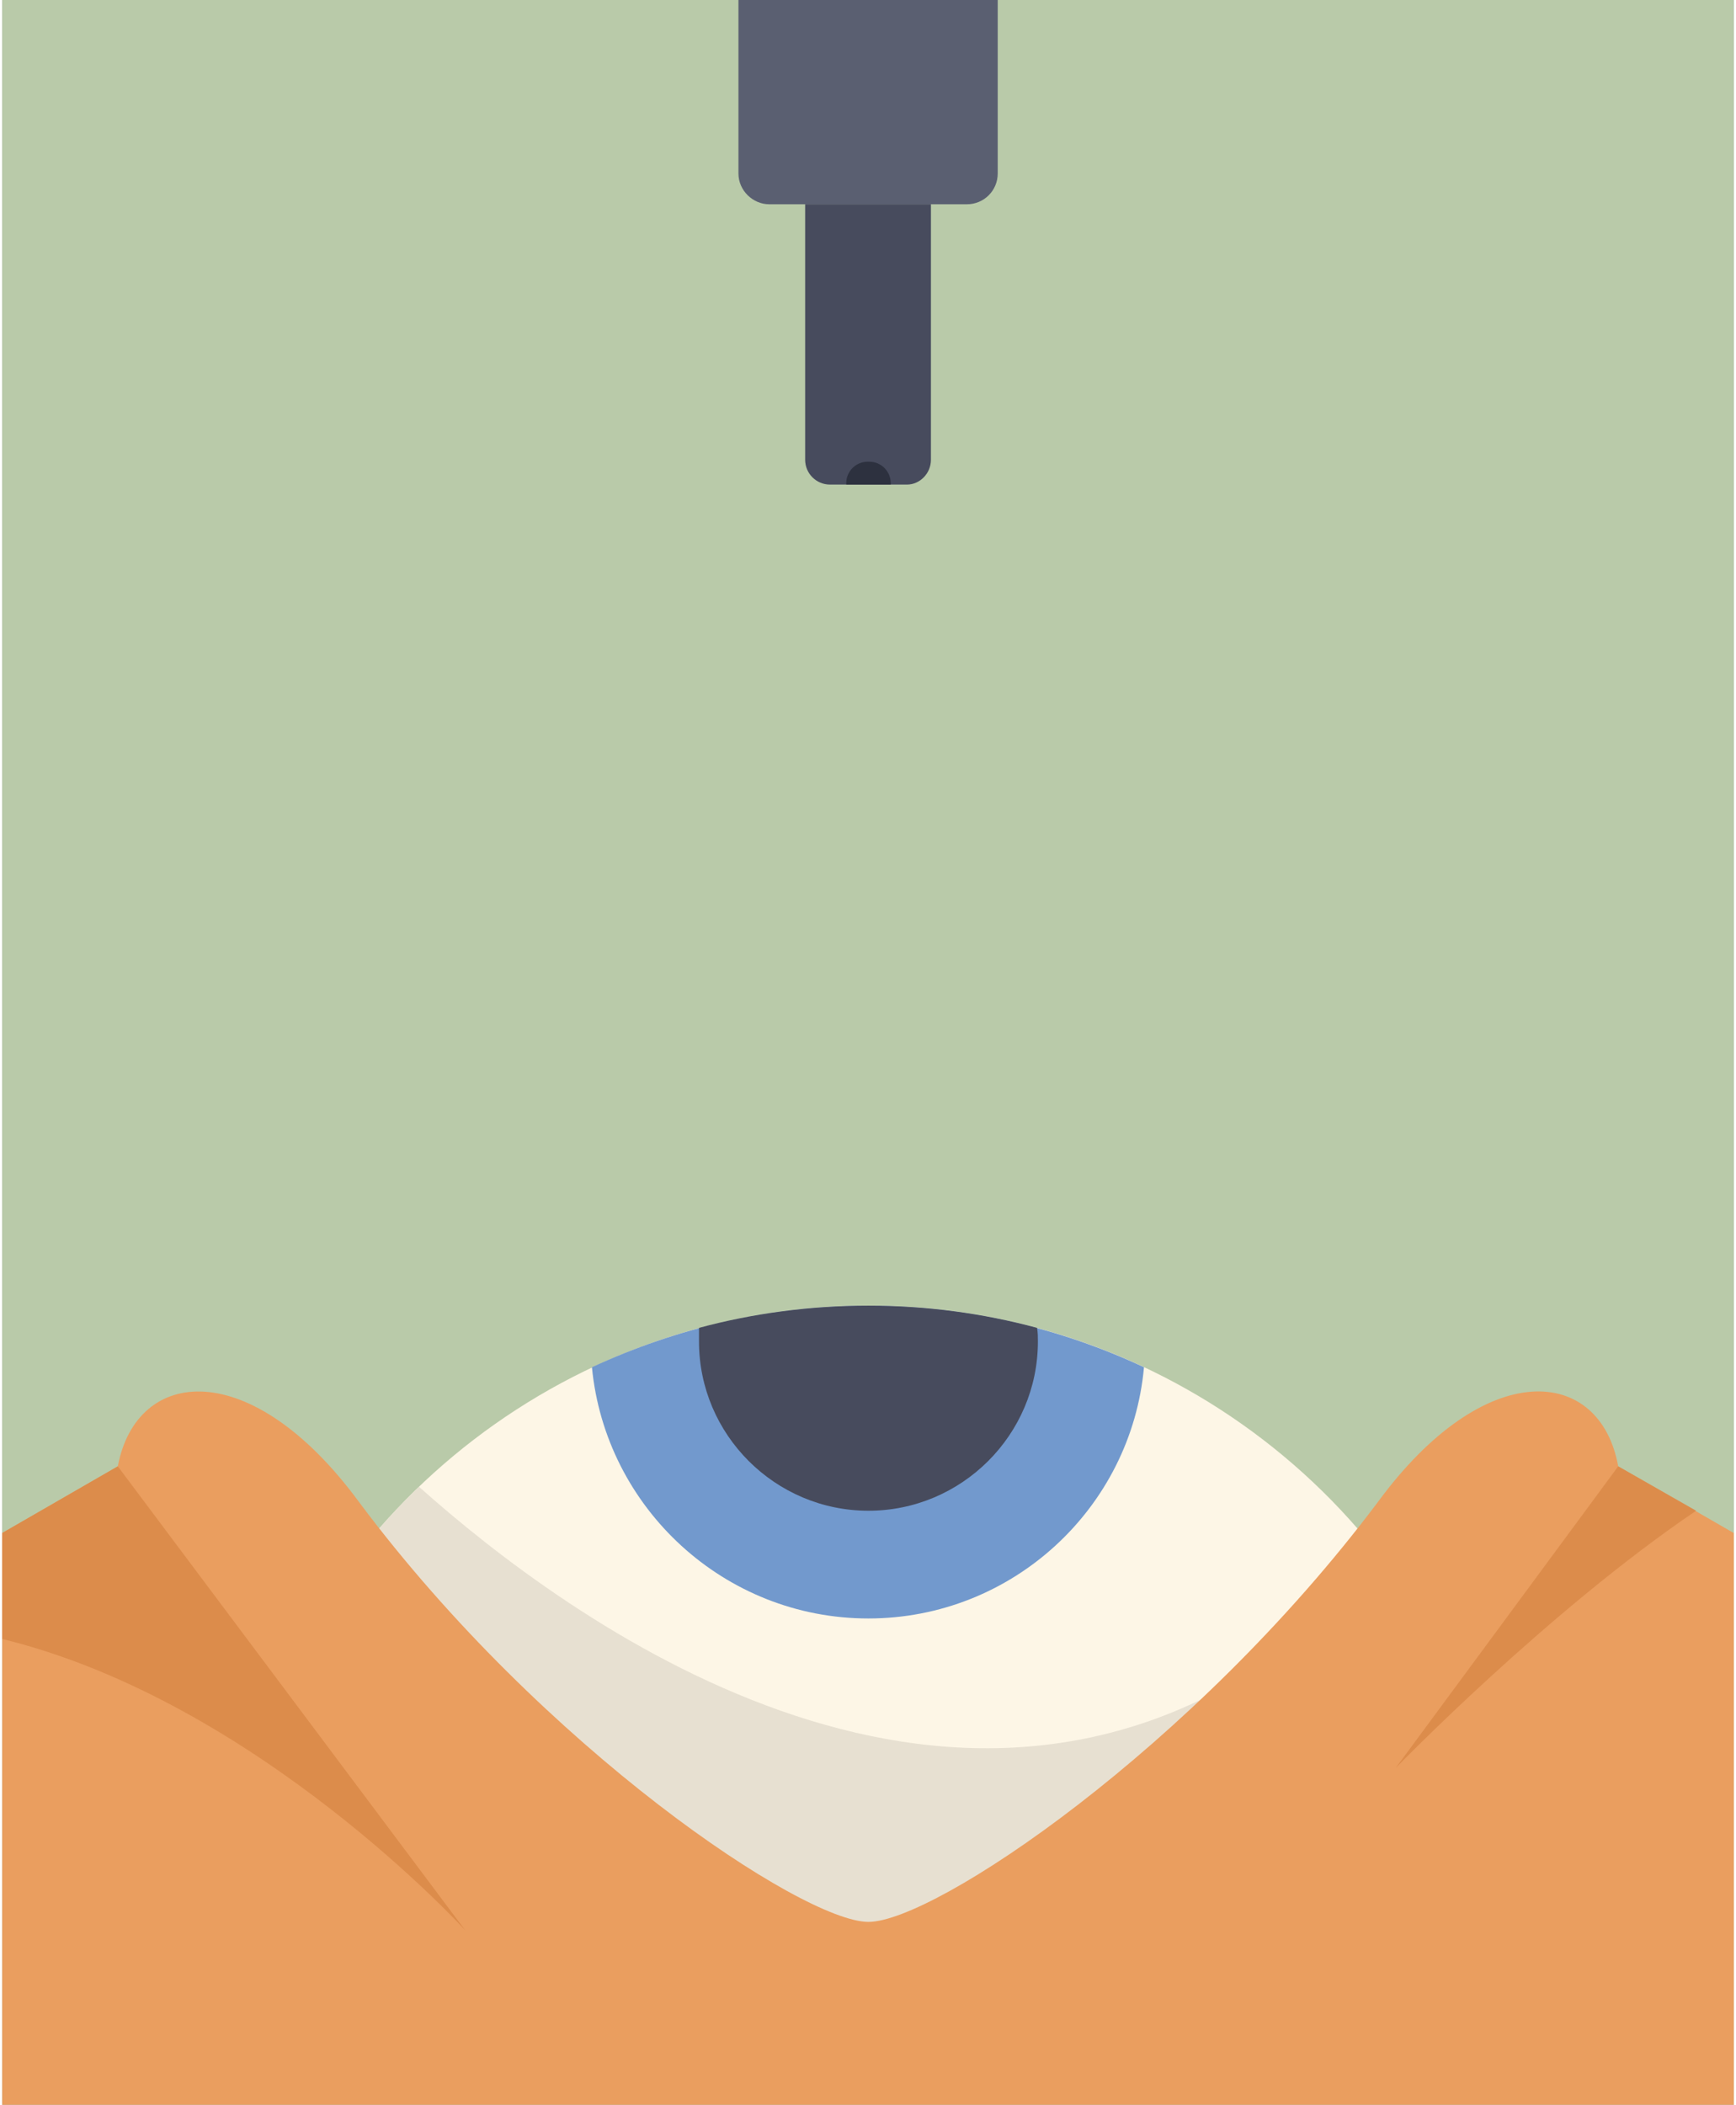 <?xml version="1.0" encoding="UTF-8"?><svg xmlns="http://www.w3.org/2000/svg" id="_3_Fenofibrate" data-name="3 Fenofibrate" viewBox="0 0 212.03 257.7" aria-hidden="true" width="212px" height="257px">
  <rect x="0" y="0" width="212.03" height="257.7" fill="#808080" stroke="none"/>
  <defs><linearGradient class="cerosgradient" data-cerosgradient="true" id="CerosGradient_idcf6f78e32" gradientUnits="userSpaceOnUse" x1="50%" y1="100%" x2="50%" y2="0%"><stop offset="0%" stop-color="#d1d1d1"/><stop offset="100%" stop-color="#d1d1d1"/></linearGradient><linearGradient/>
    <style>
      .cls-1-6707cd96f4cdc{
        fill: #cce2b7;
        opacity: .75;
      }

      .cls-1-6707cd96f4cdc, .cls-2-6707cd96f4cdc, .cls-3-6707cd96f4cdc, .cls-4-6707cd96f4cdc, .cls-5-6707cd96f4cdc, .cls-6-6707cd96f4cdc, .cls-7-6707cd96f4cdc, .cls-8-6707cd96f4cdc, .cls-9-6707cd96f4cdc{
        stroke-width: 0px;
      }

      .cls-2-6707cd96f4cdc{
        fill: #5a5f71;
      }

      .cls-2-6707cd96f4cdc, .cls-3-6707cd96f4cdc, .cls-4-6707cd96f4cdc, .cls-5-6707cd96f4cdc, .cls-6-6707cd96f4cdc, .cls-7-6707cd96f4cdc, .cls-8-6707cd96f4cdc{
        fill-rule: evenodd;
      }

      .cls-3-6707cd96f4cdc{
        fill: #474b5d;
      }

      .cls-4-6707cd96f4cdc{
        fill: #dc8c4b;
      }

      .cls-5-6707cd96f4cdc{
        fill: #e7e0d1;
      }

      .cls-6-6707cd96f4cdc{
        fill: #ea9e5f;
      }

      .cls-7-6707cd96f4cdc{
        fill: #fdf6e6;
      }

      .cls-8-6707cd96f4cdc{
        fill: #7299cd;
      }

      .cls-9-6707cd96f4cdc{
        fill: #2d313f;
      }
    </style>
  </defs>
  <rect class="cls-1-6707cd96f4cdc" width="212.03" height="257.7"/>
  <g>
    <path class="cls-7-6707cd96f4cdc" d="M106.07,239.18l-76.72-20.51c9.33-34.64,40.77-58.81,76.72-58.81s67.39,24.17,76.62,58.81l-76.62,20.51Z"/>
    <path class="cls-5-6707cd96f4cdc" d="M106.07,239.18l-46.85-12.56-24.84-21.56c4.19-8.68,9.85-16.53,16.66-23.02,18.03,16.11,64.46,50.44,106.49,19.57,6.81-5.02,10.9-7.74,12.89-8.79.31.31.52.73.73,1.05-3.88,5.13-23.27,22.92-40.98,38.82l-24.11,6.49Z"/>
    <path class="cls-8-6707cd96f4cdc" d="M72.21,167.4c10.38-4.81,21.8-7.53,33.85-7.53s23.48,2.72,33.75,7.53c-1.57,17.27-16.14,30.76-33.75,30.76s-32.18-13.5-33.85-30.76h0Z"/>
    <path class="cls-3-6707cd96f4cdc" d="M85.32,162.58c6.6-1.78,13.63-2.72,20.75-2.72s14.04.94,20.65,2.72c.1.63.1,1.15.1,1.67,0,11.41-9.33,20.72-20.75,20.72s-20.75-9.31-20.75-20.72v-1.67h0Z"/>
    <path class="cls-6-6707cd96f4cdc" d="M0,257.7v-70c4.72-2.72,9.43-5.44,14.15-8.16,2.31-12.24,16.35-13.6,29.56,4.39,22.53,30.14,54.29,51.38,62.36,51.38s39.72-21.24,62.36-51.38c13.21-18,27.25-16.64,29.45-4.39,4.72,2.72,9.43,5.44,14.15,8.16v70H0Z"/>
    <path class="cls-4-6707cd96f4cdc" d="M0,200.67v-12.98c4.72-2.72,9.43-5.44,14.15-8.16l42.55,56.82S31.23,208.31,0,200.67h0ZM197.88,179.53l9.54,5.44c-18.24,12.35-36.79,31.5-36.79,31.5l27.25-36.94Z"/>
    <path class="cls-3-6707cd96f4cdc" d="M98.31,25.01h15.41v31.29c0,1.67-1.36,3.03-2.93,3.03h-9.43c-1.68,0-3.04-1.36-3.04-3.03v-31.29Z"/>
    <path class="cls-2-6707cd96f4cdc" d="M90.14,0h31.76v21.24c0,2.09-1.68,3.77-3.77,3.77h-24.21c-1.99,0-3.77-1.67-3.77-3.77V0Z"/>
  </g>
  <path class="cls-9-6707cd96f4cdc" d="M106.16,56.53h-.18c-1.46,0-2.63,1.18-2.63,2.63v.17h5.45v-.17c0-1.46-1.18-2.63-2.63-2.63Z"/>
</svg>